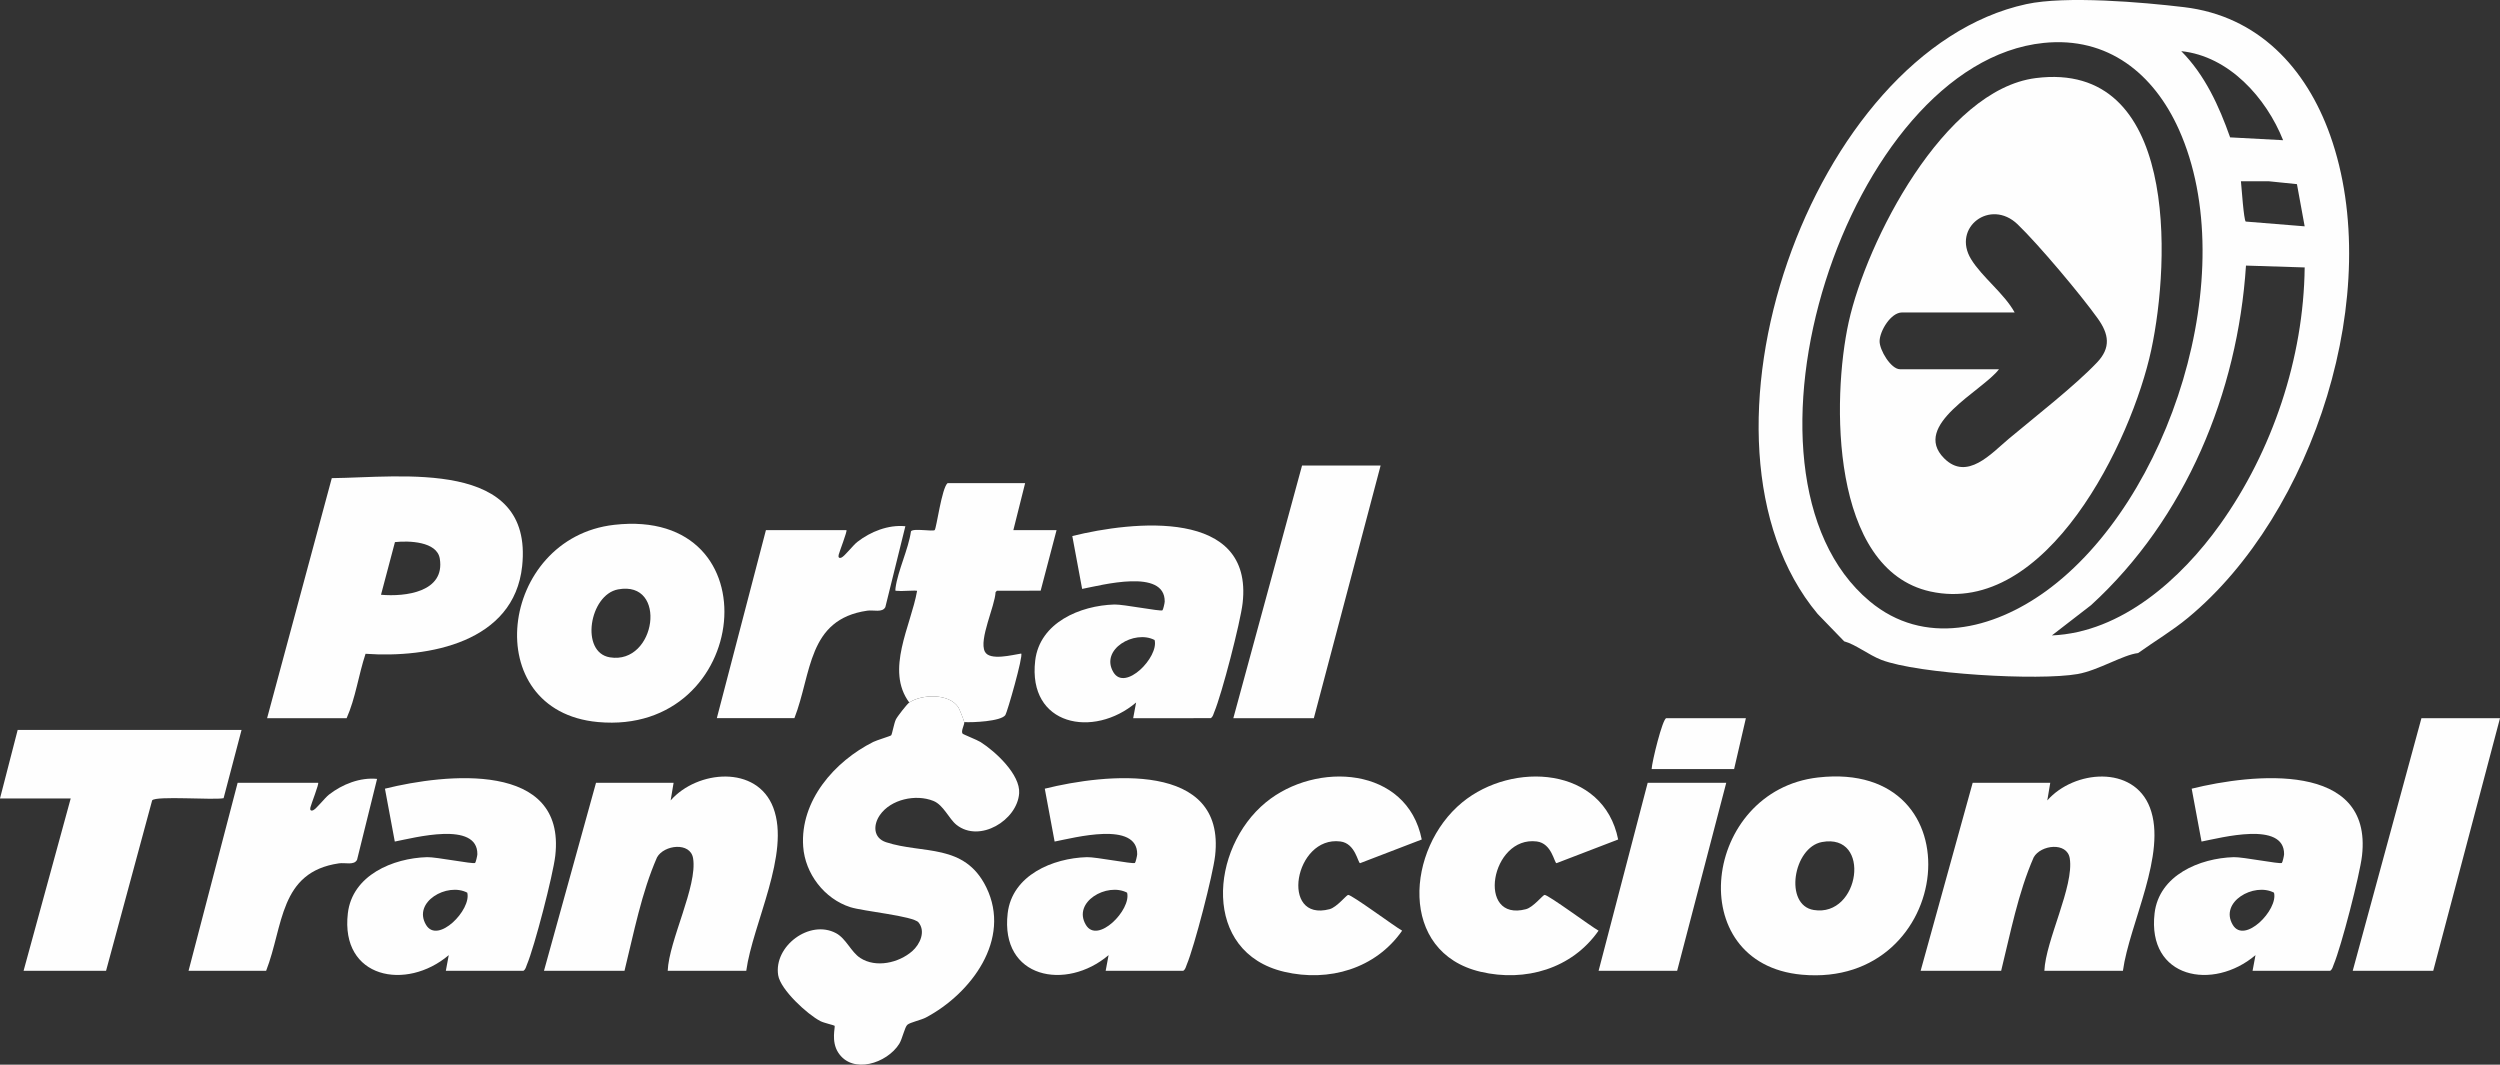<svg width="580" height="247" viewBox="0 0 580 247" fill="none" xmlns="http://www.w3.org/2000/svg">
<rect x="0" y="0" width="580" height="247" fill="#333333" stroke="none"/>
<path d="M223.718 167.525C223.76 168.187 222.887 169.597 223.313 170.198C223.447 170.386 226.709 171.656 227.5 172.16C230.914 174.332 236.744 179.685 236.442 184.044C236.01 190.305 227.265 195.618 221.91 191.365C220.152 189.968 218.901 186.76 216.543 185.812C212.49 184.184 206.675 185.408 204.125 189.108C202.531 191.42 202.589 194.418 205.568 195.396C214.066 198.185 223.763 195.545 228.811 205.84C234.754 217.958 225.257 230.543 214.778 236.081C213.722 236.64 211.172 237.184 210.518 237.74C209.882 238.28 209.356 241.014 208.607 242.196C205.775 246.683 197.769 249.326 194.459 244.183C192.755 241.537 193.838 238.217 193.625 237.974C193.512 237.846 191.145 237.317 190.357 236.913C187.314 235.349 181.067 229.605 180.538 226.254C179.47 219.513 187.85 213.219 193.966 216.503C196.306 217.76 197.434 220.856 199.589 222.253C203.222 224.611 208.519 223.395 211.629 220.674C213.439 219.091 214.812 216.096 213.098 214C211.875 212.505 200.279 211.421 197.285 210.464C191.249 208.535 186.779 202.684 186.338 196.393C185.595 185.764 193.616 176.641 202.592 172.13C203.386 171.729 206.569 170.778 206.748 170.599C206.976 170.368 207.399 167.835 207.841 166.917C208.166 166.24 210.442 163.321 210.953 162.98C213.871 161.036 220.179 160.793 222.348 164.11C222.601 164.496 223.696 167.285 223.712 167.525H223.718Z" fill="#FEFEFE"/>
<path d="M61.967 166.617L76.974 110.929C93.049 110.771 123.789 106.278 121.139 131.346C119.268 149.034 99.469 152.707 84.806 151.68C83.181 156.58 82.49 161.96 80.418 166.617H61.967ZM88.393 137.986C94.065 138.484 103.281 137.36 102.034 129.611C101.386 125.583 94.81 125.422 91.628 125.768L88.393 137.986Z" fill="#FEFEFE"/>
<path d="M173.131 225.231H154.908C155.2 218.192 161.848 205.573 160.799 199.13C160.169 195.269 154.05 195.989 152.431 198.906C148.825 207.129 147.042 216.473 144.882 225.231H126.203L138.276 181.611H156.274L155.589 185.697C161.76 178.668 175.62 177.392 179.408 187.392C183.43 198.012 174.628 214.301 173.131 225.231Z" fill="#FEFEFE"/>
<path d="M492.516 225.231H474.293C474.585 218.192 481.233 205.573 480.183 199.13C479.554 195.269 473.435 195.989 471.816 198.906C468.21 207.129 466.427 216.473 464.267 225.231H445.587L457.661 181.611H475.659L474.974 185.697C481.145 178.668 495.005 177.392 498.793 187.392C502.815 198.012 494.013 214.301 492.516 225.231Z" fill="#FEFEFE"/>
<path d="M142.506 121.758C179.853 117.535 174.273 170.751 138.743 167.516C110.758 164.967 115.727 124.783 142.506 121.758ZM143.398 136.737C136.731 137.97 134.544 151.37 141.493 152.503C152.237 154.253 154.979 134.595 143.398 136.737Z" fill="#FEFEFE"/>
<path d="M421.801 180.372C459.147 176.149 453.567 229.365 418.037 226.129C390.053 223.581 395.021 183.397 421.801 180.372ZM422.692 195.351C416.026 196.584 413.838 209.984 420.787 211.117C431.531 212.867 434.273 193.209 422.692 195.351Z" fill="#FEFEFE"/>
<path d="M56.041 169.341L51.876 185.18C49.518 185.657 36.12 184.579 35.299 185.687L24.604 225.23H5.468L16.403 185.244H0L4.102 169.341H56.041Z" fill="#FEFEFE"/>
<path d="M522.596 225.23L523.274 221.591C513.422 229.96 498.089 227.026 499.863 211.876C500.898 203.049 510.309 199.087 518.248 198.86C520.347 198.799 528.925 200.521 529.387 200.202C529.539 200.096 529.904 198.55 529.91 198.179C529.986 190.418 515.247 194.379 510.753 195.242L508.471 182.975C522.532 179.488 550.492 176.45 547.987 198.519C547.482 202.982 543.152 219.68 541.418 223.775C541.196 224.304 541.129 224.875 540.594 225.227L522.596 225.23ZM527.568 207.098C522.915 204.662 514.825 209.258 518.01 214.58C520.727 219.115 528.584 211.062 527.568 207.098Z" fill="#FEFEFE"/>
<path d="M256.514 225.23L257.192 221.591C247.34 229.96 232.007 227.026 233.781 211.876C234.816 203.049 244.227 199.087 252.166 198.86C254.265 198.799 262.843 200.521 263.305 200.202C263.457 200.096 263.822 198.55 263.828 198.179C263.905 190.418 249.165 194.379 244.671 195.242L242.389 182.975C256.45 179.488 284.41 176.45 281.905 198.519C281.4 202.982 277.07 219.68 275.336 223.775C275.114 224.304 275.047 224.875 274.512 225.227L256.514 225.23ZM261.486 207.098C256.833 204.662 248.743 209.258 251.928 214.58C254.645 219.115 262.502 211.062 261.486 207.098Z" fill="#FEFEFE"/>
<path d="M103.433 225.23L104.111 221.591C94.259 229.96 78.927 227.026 80.701 211.876C81.735 203.049 91.146 199.087 99.085 198.86C101.184 198.799 109.762 200.521 110.224 200.202C110.376 200.096 110.742 198.55 110.748 198.179C110.824 190.418 96.085 194.379 91.591 195.242L89.308 182.975C103.369 179.488 131.329 176.45 128.825 198.519C128.319 202.982 123.99 219.68 122.255 223.775C122.033 224.304 121.966 224.875 121.431 225.227L103.433 225.23ZM108.405 207.098C103.752 204.662 95.662 209.258 98.847 214.58C101.565 219.115 109.421 211.062 108.405 207.098Z" fill="#FEFEFE"/>
<path d="M262.898 166.617L263.577 162.977C253.725 171.346 238.392 168.412 240.166 153.263C241.201 144.435 250.612 140.474 258.55 140.246C260.65 140.185 269.227 141.907 269.69 141.588C269.842 141.482 270.207 139.936 270.213 139.565C270.289 131.804 255.55 135.765 251.056 136.628L248.774 124.361C262.834 120.874 290.794 117.836 288.29 139.906C287.785 144.368 283.455 161.067 281.721 165.161C281.499 165.69 281.432 166.261 280.896 166.614L262.898 166.617ZM267.87 148.484C263.218 146.048 255.127 150.644 258.313 155.966C261.03 160.502 268.886 152.448 267.87 148.484Z" fill="#FEFEFE"/>
<path d="M329.846 194.762L315.542 200.257C315.012 200.205 314.48 195.67 310.975 195.22C300.286 193.853 296.85 213.997 308.461 210.929C310.159 210.479 312.371 207.648 312.77 207.617C313.588 207.557 323.614 214.99 325.297 215.914C319.132 224.753 308.306 227.879 297.964 225.461C278.767 220.971 280.696 196.827 293.652 186.168C305.352 176.541 326.462 177.814 329.846 194.762Z" fill="#FEFEFE"/>
<path d="M375.414 194.762L361.11 200.257C360.58 200.205 360.048 195.67 356.543 195.22C345.853 193.853 342.418 213.997 354.029 210.929C355.727 210.479 357.939 207.648 358.338 207.617C359.156 207.557 369.182 214.99 370.865 215.914C364.7 224.753 353.874 227.879 343.532 225.461C324.335 220.971 326.264 196.827 339.22 186.168C350.92 176.541 372.03 177.814 375.414 194.762Z" fill="#FEFEFE"/>
<path d="M210.947 162.98C205.354 155.45 211.327 145.234 212.767 137.083C212.563 136.904 209.267 137.196 208.428 137.083C207.798 136.995 207.639 137.339 207.761 136.415C208.294 132.399 210.752 127.436 211.349 123.262C211.869 122.499 216.448 123.365 216.85 122.976C217.258 122.581 218.49 113.201 219.832 112.092H237.83L235.097 122.997H245.12L241.432 137.038L231.276 137.056L230.974 137.372C230.822 140.665 227.064 148.351 228.485 151.176C229.587 153.369 234.966 151.914 236.917 151.625C237.437 152.148 233.667 165.301 233.241 165.903C232.207 167.361 225.628 167.646 223.705 167.525C223.69 167.285 222.595 164.496 222.342 164.11C220.173 160.793 213.865 161.036 210.947 162.98Z" fill="#FEFEFE"/>
<path d="M580 166.617L564.509 225.23H545.83L561.774 166.617H580Z" fill="#FEFEFE"/>
<path d="M320.303 108L304.812 166.617H286.133L302.077 108H320.303Z" fill="#FEFEFE"/>
<path d="M73.81 181.611C74.051 181.824 72.204 186.523 72.012 187.319C71.866 187.918 72.097 188.215 72.666 187.969C73.403 187.65 75.35 185.111 76.33 184.348C79.409 181.949 83.538 180.308 87.481 180.703L82.838 199.47C82.147 200.81 80.091 200.084 78.651 200.294C64.749 202.302 65.787 214.854 61.74 225.231H43.742L55.131 181.611H73.81Z" fill="#FEFEFE"/>
<path d="M196.372 122.994C196.613 123.207 194.766 127.906 194.574 128.702C194.428 129.301 194.659 129.598 195.228 129.352C195.965 129.033 197.912 126.494 198.892 125.731C201.971 123.331 206.1 121.691 210.043 122.086L205.4 140.853C204.709 142.193 202.653 141.467 201.213 141.676C187.311 143.684 188.349 156.236 184.302 166.614H166.304L177.693 122.994H196.372Z" fill="#FEFEFE"/>
<path d="M400.488 181.611L389.096 225.23H370.873L382.262 181.611H400.488Z" fill="#FEFEFE"/>
<path d="M405.046 166.617L402.313 178.43H383.177C383.226 176.863 385.721 166.617 386.594 166.617H405.046Z" fill="#FEFEFE"/>
<path d="M496.04 151.511C492.6 151.89 486.786 155.533 482.04 156.371C472.965 157.977 445.023 156.371 436.491 153.092C433.543 151.957 430.488 149.492 427.844 148.787L421.698 142.436C388.382 102.518 420.226 11.771 470.108 0.957C479.244 -1.026 497.057 0.507 506.716 1.661C523.873 3.707 535.04 15.751 540.6 31.39C553.452 67.54 536.856 119.14 507.617 143.325C503.944 146.364 499.896 148.754 496.04 151.511ZM474.125 9.958C428.594 14.646 398.119 109.668 433.752 139.482C446.386 150.053 462.399 146.03 474.635 137.165C503.555 116.22 520.29 63.077 505.525 30.096C499.702 17.087 489.02 8.425 474.125 9.958ZM529.682 32.528C525.765 22.68 517.118 13.025 506.051 11.865C511.546 17.397 514.822 24.604 517.388 31.869L529.682 32.528ZM534.682 52.508L532.891 42.72L526.29 42.046L519.896 42.059C520.038 43.446 520.555 51.088 521.013 51.403L534.682 52.508ZM534.685 62.045L521.068 61.617C519.137 91.124 507.065 120.321 485.134 140.39L476.038 147.418C492.218 146.738 506.09 134.226 515.05 121.681C527.216 104.646 534.454 83.033 534.685 62.045Z" fill="#FEFEFE"/>
<path d="M472.292 18.117C505.274 13.934 503.562 60.367 499.083 81.209C494.547 102.304 474.875 143.196 447.838 137.224C424.608 132.093 424.96 92.509 428.904 74.685C433.036 56.013 450.983 20.82 472.292 18.117ZM463.766 85.663C459.937 90.712 443.341 98.603 451.035 106.326C456.358 111.67 461.999 105.179 466.046 101.791C472.067 96.748 481.355 89.525 486.513 84.091C489.777 80.654 489.27 77.511 486.683 73.895C482.703 68.333 472.96 56.733 468.092 52.048C461.78 45.973 452.814 52.78 457.284 60.118C459.819 64.277 464.992 68.103 467.4 72.493H441.258C438.699 72.493 436.121 76.728 436.066 79.126C436.021 81.191 438.696 85.663 440.803 85.663H463.766Z" fill="#FEFEFE"/>
</svg>
